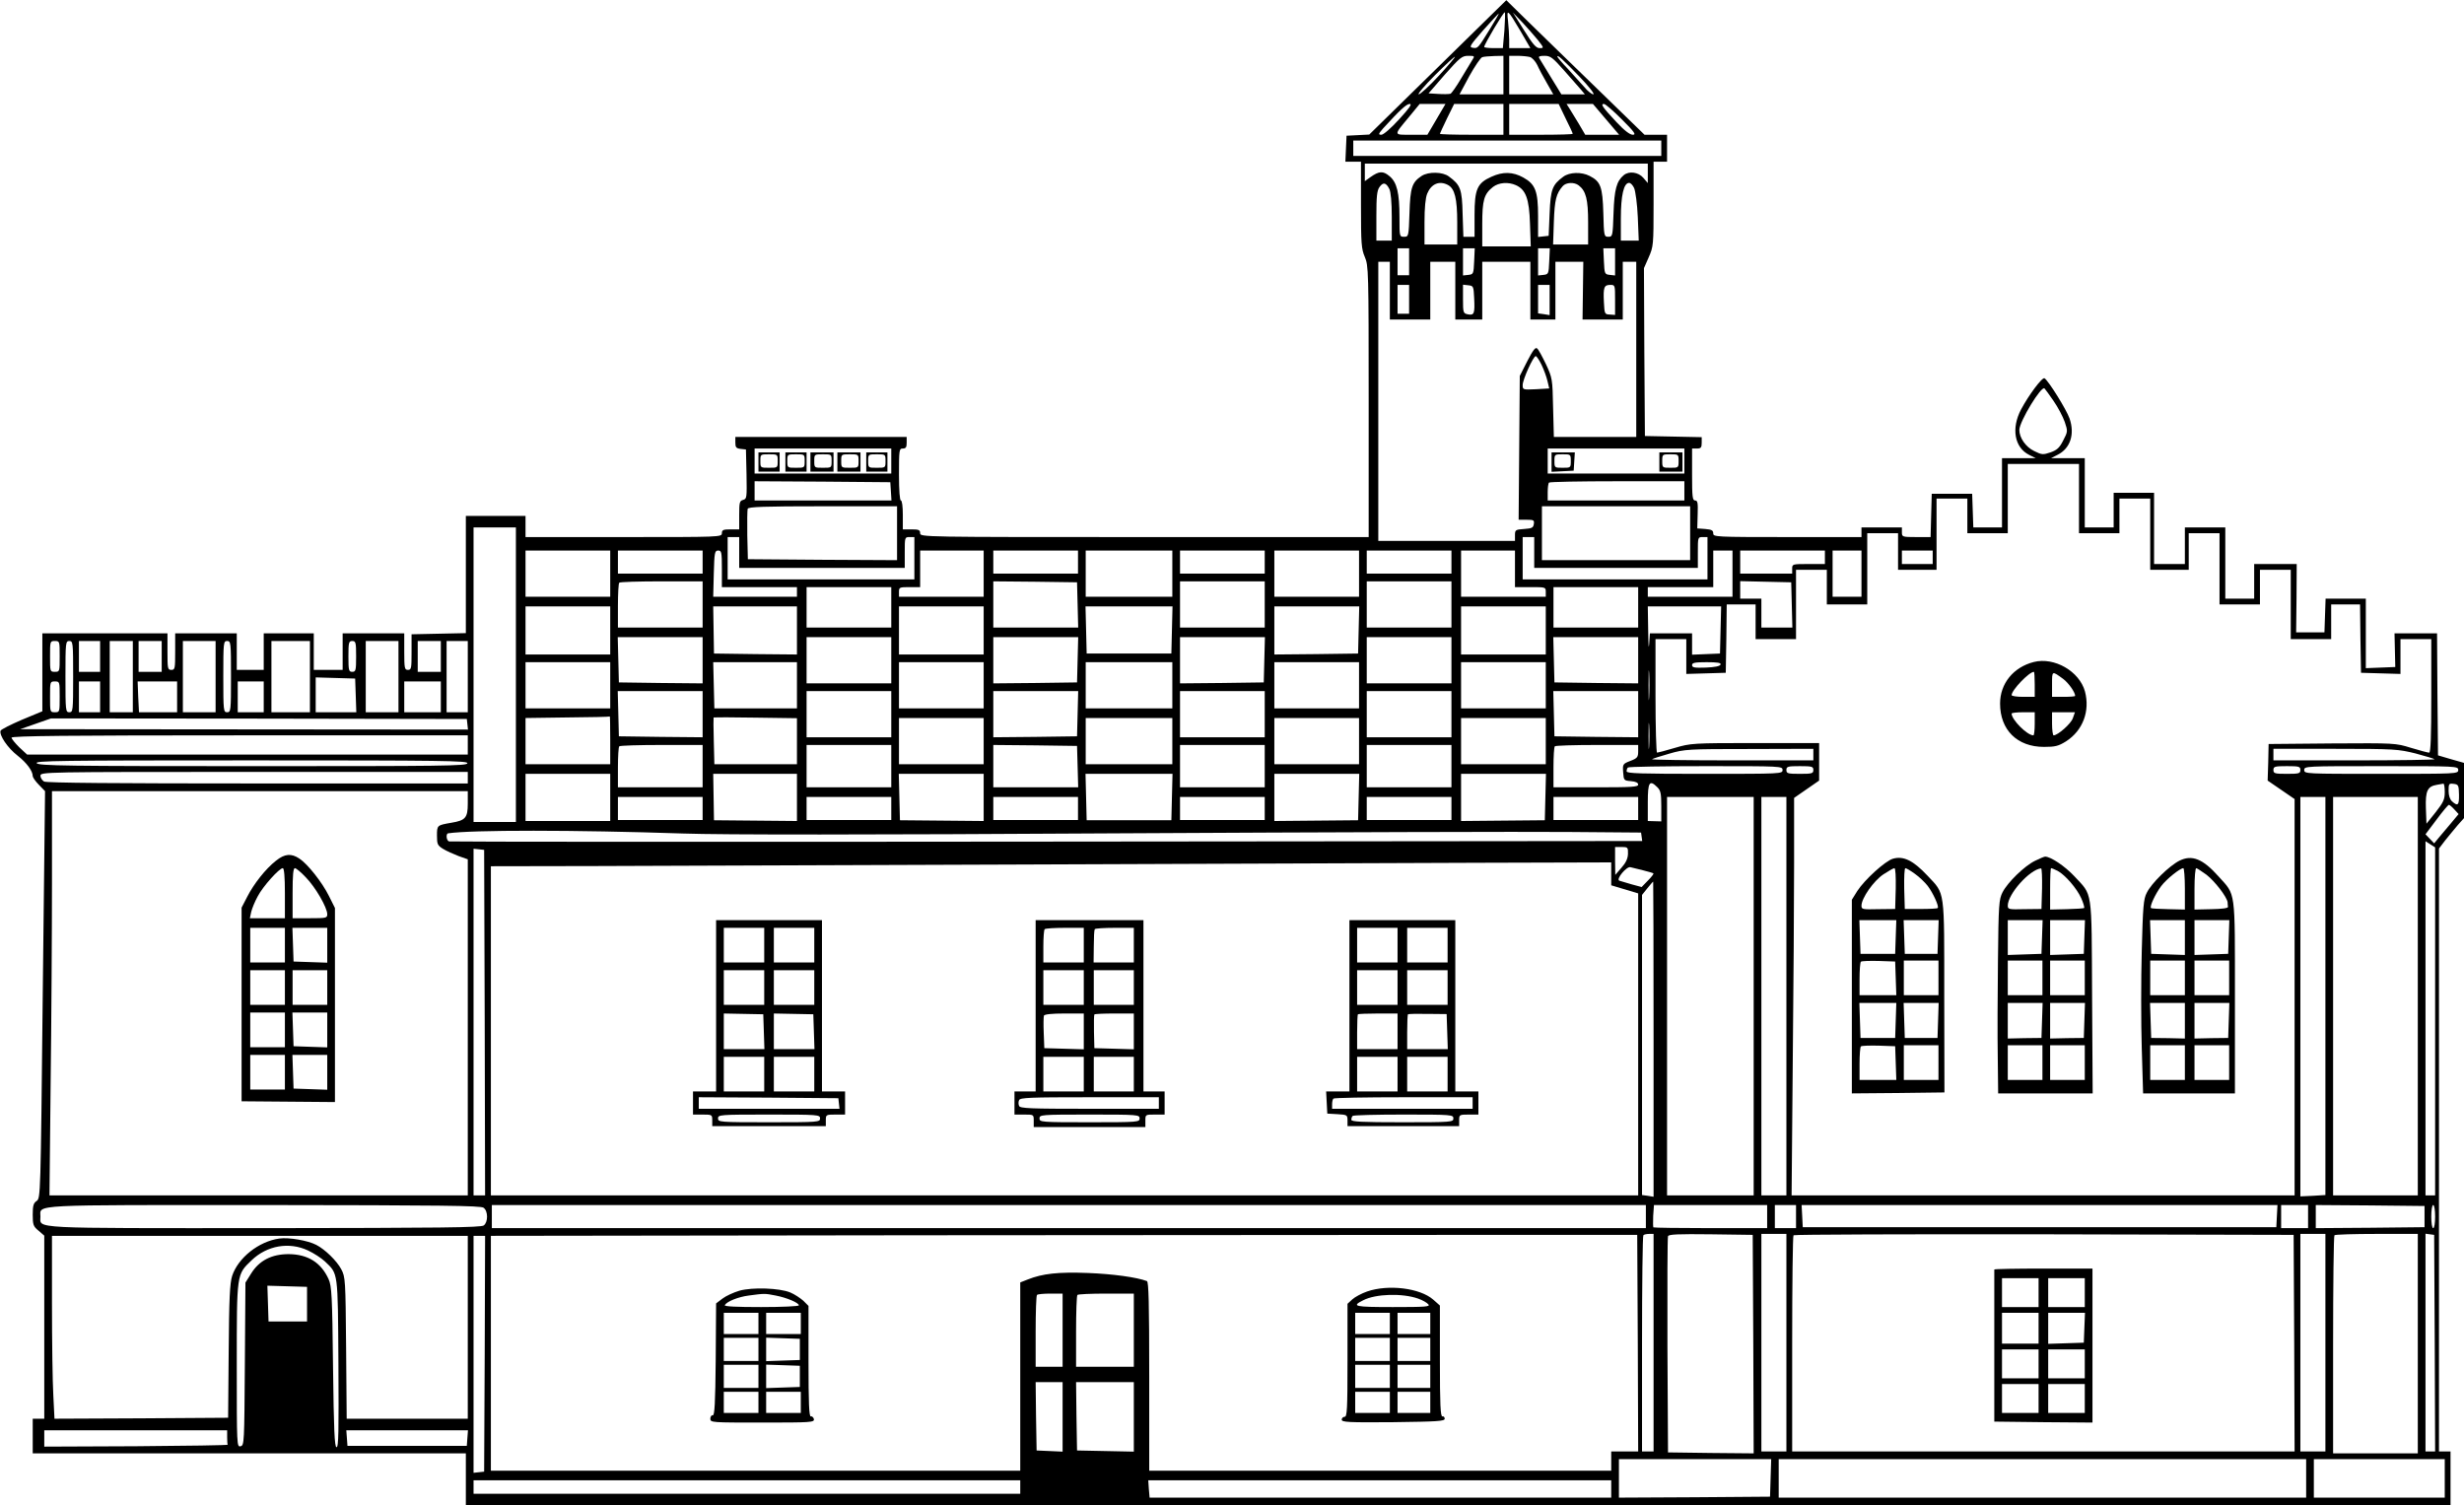  <svg version="1.0" xmlns="http://www.w3.org/2000/svg"
 width="1280pt" height="782pt" viewBox="0 0 1280 782"
 preserveAspectRatio="xMidYMid meet"><g transform="translate(0,782) scale(0.1,-0.1)"
fill="#000000" stroke="none">
<path d="M7469 7470 l-356 -349 -59 -3 -59 -3 -3 -67 -3 -68 41 0 40 0 0 -224
c0 -202 2 -229 20 -271 19 -45 20 -69 20 -751 l0 -704 -1165 0 c-1158 0 -1165
0 -1165 20 0 17 -7 20 -45 20 l-45 0 0 75 c0 43 -4 75 -10 75 -6 0 -10 52 -10
135 0 128 1 135 20 135 16 0 20 7 20 30 l0 30 -445 0 -445 0 0 -29 c0 -25 4
-30 28 -33 l27 -3 3 -128 c2 -122 2 -129 -18 -134 -18 -5 -20 -13 -20 -79 l0
-74 -45 0 c-38 0 -45 -3 -45 -20 0 -20 -7 -20 -510 -20 l-510 0 0 55 0 55
-155 0 -155 0 0 -305 0 -304 -141 -3 -141 -3 0 -92 c0 -85 -1 -93 -19 -93 -17
0 -19 8 -19 95 l0 95 -160 0 -160 0 0 -95 0 -95 -75 0 -75 0 0 95 0 95 -130 0
-130 0 0 -95 0 -95 -70 0 -70 0 0 95 0 95 -160 0 -160 0 0 -95 c0 -88 -1 -95
-20 -95 -19 0 -20 7 -20 95 l0 95 -325 0 -325 0 0 -202 0 -203 -106 -44 c-58
-25 -108 -50 -111 -57 -8 -23 37 -90 89 -130 47 -37 78 -79 78 -106 0 -6 14
-27 32 -45 l32 -33 -12 -1058 c-11 -1047 -11 -1057 -32 -1071 -16 -11 -20 -24
-20 -71 0 -52 3 -61 30 -83 l30 -26 0 -475 0 -476 -30 0 -30 0 0 -90 0 -90
1125 0 1125 0 0 -135 0 -135 5155 0 5155 0 0 140 0 140 -30 0 -30 0 0 1566 0
1566 32 42 c18 22 47 58 65 79 l33 37 0 144 0 143 -67 19 -68 20 -3 317 -2
317 -111 0 -110 0 2 -87 2 -88 -76 -3 -77 -3 0 181 0 180 -105 0 -104 0 -3
-87 -3 -88 -73 0 -74 0 2 178 1 177 -111 0 -110 0 0 -90 0 -90 -75 0 -75 0 0
185 0 185 -105 0 -105 0 0 -95 0 -95 -80 0 -80 0 0 185 0 185 -105 0 -105 0 0
-90 0 -90 -75 0 -75 0 0 180 0 180 -87 0 -88 0 33 17 c67 33 91 107 63 189
-17 48 -109 195 -130 209 -12 7 -82 -87 -122 -162 -52 -99 -34 -198 42 -236
l34 -17 -87 0 -88 0 0 -180 0 -180 -75 0 -74 0 -3 88 -3 87 -105 0 -105 0 -3
-112 -3 -113 -74 0 c-73 0 -75 1 -75 25 l0 25 -105 0 -105 0 0 -25 0 -25 -385
0 c-375 0 -385 1 -385 19 0 16 -8 20 -42 23 l-41 3 2 73 c2 60 0 72 -13 72
-14 0 -16 19 -16 135 l0 135 25 0 c21 0 25 5 25 30 l0 29 -147 3 -148 3 -3
436 -2 436 25 57 c24 55 25 63 25 276 l0 220 35 0 35 0 0 70 0 70 -58 0 -59 0
-249 242 c-137 132 -298 290 -359 349 l-110 108 -356 -349z m346 191 l-8 -91
-48 0 c-27 0 -49 3 -49 6 0 13 102 185 107 180 3 -2 1 -45 -2 -95z m84 -3 l51
-88 -55 0 -55 0 0 43 c0 23 -3 67 -6 97 -8 67 -3 63 65 -52z m-160 10 c-63
-102 -62 -100 -89 -96 -20 3 -13 13 55 91 43 48 79 87 81 87 2 0 -19 -37 -47
-82z m250 -56 c32 -41 32 -42 9 -42 -18 0 -35 19 -81 93 l-58 92 49 -51 c26
-28 63 -70 81 -92z m-515 -186 c-49 -53 -96 -96 -104 -96 -8 0 30 45 85 100
54 54 101 97 103 95 2 -2 -36 -47 -84 -99z m174 82 c-8 -13 -34 -56 -58 -96
-24 -41 -49 -76 -55 -79 -7 -2 -35 -3 -63 -1 l-51 3 85 98 c78 88 89 97 121
97 34 0 35 -1 21 -22z m162 -78 l0 -100 -114 0 -114 0 51 95 c29 52 59 96 67
98 8 3 36 5 63 6 l47 1 0 -100z m137 94 c12 -3 29 -22 39 -42 9 -21 32 -63 50
-94 l33 -58 -114 0 -115 0 0 100 0 100 43 0 c23 0 52 -3 64 -6z m179 -71 c38
-43 77 -88 88 -100 l19 -23 -61 0 -61 0 -54 88 c-29 48 -57 93 -61 100 -5 9 2
12 28 12 30 0 42 -9 102 -77z m78 -30 c50 -52 82 -93 73 -93 -8 0 -30 17 -47
38 -18 20 -57 63 -86 95 -30 31 -54 60 -54 63 0 12 30 -16 114 -103z m-936
-223 c-42 -46 -81 -80 -92 -80 -17 0 -16 4 9 33 85 93 121 127 138 127 14 0
-1 -21 -55 -80z m194 0 l-47 -80 -83 0 c-95 0 -94 -6 -12 93 l55 67 67 0 67 0
-47 -80z m348 0 l0 -80 -165 0 c-91 0 -165 2 -165 5 0 2 17 38 37 80 l37 75
128 0 128 0 0 -80z m323 5 c21 -41 37 -77 37 -80 0 -3 -74 -5 -165 -5 l-165 0
0 80 0 80 128 0 129 0 36 -75z m210 -5 l68 -80 -88 0 -88 0 -34 58 c-19 31
-41 67 -49 80 l-14 22 68 0 69 0 68 -80z m82 0 c66 -66 76 -80 57 -80 -15 0
-44 22 -85 66 -72 77 -84 94 -65 94 8 0 49 -36 93 -80z m205 -150 l0 -40 -800
0 -800 0 0 40 0 40 800 0 800 0 0 -40z m-70 -131 l0 -50 -23 27 c-26 30 -74
37 -102 14 -37 -31 -49 -73 -53 -197 -4 -120 -5 -123 -27 -123 -22 0 -23 3
-26 123 -4 137 -14 164 -71 193 -42 22 -105 20 -137 -4 -57 -42 -66 -65 -71
-190 l-5 -117 -27 -3 -28 -3 0 108 c0 130 -14 166 -77 201 -54 30 -106 31
-165 4 -74 -33 -88 -64 -88 -199 l0 -113 -29 0 -29 0 -4 119 c-3 129 -11 150
-71 194 -32 25 -107 26 -142 3 -50 -33 -59 -60 -63 -192 -4 -123 -5 -124 -28
-124 -24 0 -24 1 -24 101 0 127 -13 182 -52 214 -33 28 -54 27 -100 -6 l-28
-20 0 46 0 45 735 0 735 0 0 -51z m-1343 -80 c8 -15 13 -69 13 -146 l0 -123
-40 0 -40 0 0 128 c0 100 3 132 16 150 19 27 34 24 51 -9z m305 20 c35 -19 48
-70 48 -194 l0 -115 -85 0 -85 0 0 115 c0 77 5 127 14 149 21 51 63 69 108 45z
m353 -1 c51 -23 69 -70 73 -200 l4 -118 -126 0 -126 0 0 115 c0 126 9 157 56
194 30 23 79 27 119 9z m326 -1 c38 -29 49 -73 49 -192 l0 -115 -91 0 -91 0 4
118 c4 114 12 146 46 185 17 20 60 22 83 4z m288 -14 c7 -16 16 -83 19 -150
l5 -123 -47 0 -46 0 0 115 c0 120 15 185 43 185 8 0 19 -12 26 -27z m-1169
-383 l0 -70 -30 0 -30 0 0 70 0 70 30 0 30 0 0 -70z m338 3 c-3 -66 -4 -68
-30 -71 l-28 -3 0 70 0 71 30 0 31 0 -3 -67z m390 0 c-3 -66 -4 -68 -30 -71
l-28 -3 0 70 0 71 30 0 31 0 -3 -67z m342 -4 l0 -70 -27 3 c-27 3 -28 5 -31
71 l-3 67 31 0 30 0 0 -71z m-1170 -149 l0 -150 105 0 105 0 0 150 0 150 65 0
65 0 0 -150 0 -150 70 0 70 0 0 150 0 150 125 0 125 0 0 -150 0 -150 65 0 65
0 0 150 0 150 73 0 72 0 -2 -150 -2 -150 105 0 104 0 0 150 0 150 35 0 35 0 0
-455 0 -455 -214 0 -214 0 -4 153 c-3 148 -4 154 -37 225 -19 39 -39 77 -46
82 -9 8 -22 -10 -51 -66 l-39 -77 -3 -374 -3 -373 41 0 c37 0 41 -2 38 -22 -3
-20 -10 -23 -50 -26 -46 -3 -48 -5 -48 -33 l0 -29 -355 0 -355 0 0 725 0 725
30 0 30 0 0 -150z m100 -45 l0 -75 -30 0 -30 0 0 75 0 75 30 0 30 0 0 -75z
m338 6 c4 -80 0 -90 -32 -84 -25 5 -26 8 -26 80 l0 74 28 -3 c26 -3 27 -5 30
-67z m392 -9 l0 -79 -30 5 -30 4 0 74 0 74 30 0 30 0 0 -78z m340 0 l0 -78
-27 2 c-27 1 -28 3 -31 64 -4 78 1 90 33 90 25 0 25 -1 25 -78z m-382 -337
c12 -25 26 -63 31 -85 l9 -38 -69 -4 c-68 -3 -69 -3 -69 22 0 28 55 150 68
150 4 0 18 -20 30 -45z m2660 -188 c23 -33 48 -81 58 -109 16 -48 16 -50 -8
-96 -19 -38 -32 -50 -66 -62 -39 -13 -45 -13 -85 7 -44 21 -77 69 -77 110 1
44 115 232 131 215 4 -4 25 -33 47 -65z m-6038 -312 l0 -65 -355 0 -355 0 0
65 0 65 355 0 355 0 0 -65z m4120 0 l0 -65 -355 0 -355 0 0 65 0 65 355 0 355
0 0 -65z m2050 -195 l0 -180 105 0 105 0 0 90 0 90 80 0 80 0 0 -185 0 -185
100 0 100 0 0 95 0 95 80 0 80 0 0 -185 0 -185 105 0 105 0 0 90 0 90 80 0 80
0 0 -180 0 -180 105 0 105 0 0 90 0 90 75 0 75 0 2 -177 3 -178 103 -3 102 -3
0 91 0 90 80 0 80 0 0 -295 c0 -209 -3 -295 -11 -295 -6 0 -48 11 -94 25 -81
25 -84 25 -411 23 l-329 -3 -2 -95 -3 -95 70 -48 70 -48 0 -1030 0 -1029
-1307 0 -1306 0 6 692 c4 380 7 845 7 1032 l0 341 65 45 65 45 0 98 0 97 -332
0 c-325 0 -335 -1 -417 -25 -47 -14 -89 -25 -93 -25 -4 0 -8 133 -8 295 l0
295 80 0 80 0 0 -90 0 -91 103 3 102 3 3 178 2 177 75 0 75 0 0 -90 0 -90 105
0 105 0 0 180 0 180 80 0 80 0 0 -90 0 -90 105 0 105 0 0 185 0 185 80 0 80 0
0 -95 0 -95 100 0 100 0 0 185 0 185 80 0 80 0 0 -90 0 -90 105 0 105 0 0 180
0 180 185 0 185 0 0 -180z m-6172 38 l3 -48 -355 0 -356 0 0 50 0 50 353 -2
352 -3 3 -47z m4122 2 l0 -50 -355 0 -355 0 0 43 c0 24 3 47 7 50 3 4 163 7
355 7 l348 0 0 -50z m-4090 -220 l0 -140 -387 2 -388 3 -3 124 c-1 69 0 131 2
138 4 10 83 13 391 13 l385 0 0 -140z m4120 0 l0 -140 -385 0 -385 0 0 140 0
140 385 0 385 0 0 -140z m-6100 -735 l0 -765 -110 0 -110 0 0 765 0 765 110 0
110 0 0 -765z m1160 635 l0 -80 430 0 430 0 0 80 c0 79 0 80 25 80 l25 0 0
-110 0 -110 -485 0 -485 0 0 110 0 110 30 0 30 0 0 -80z m4130 0 l0 -80 425 0
425 0 0 80 c0 79 0 80 25 80 l25 0 0 -110 0 -110 -480 0 -480 0 0 110 0 110
30 0 30 0 0 -80z m-4800 -110 l0 -120 -220 0 -220 0 0 120 0 120 220 0 220 0
0 -120z m480 60 l0 -60 -220 0 -220 0 0 60 0 60 220 0 220 0 0 -60z m100 -35
l0 -95 195 0 195 0 0 -25 0 -25 -217 0 -218 0 3 120 c3 111 5 120 23 120 17 0
19 -8 19 -95z m1360 -25 l0 -120 -220 0 -220 0 0 25 c0 24 3 25 55 25 l55 0 0
95 0 95 165 0 165 0 0 -120z m490 60 l0 -60 -220 0 -220 0 0 60 0 60 220 0
220 0 0 -60z m490 -60 l0 -120 -225 0 -225 0 0 120 0 120 225 0 225 0 0 -120z
m480 60 l0 -60 -220 0 -220 0 0 60 0 60 220 0 220 0 0 -60z m490 -60 l0 -120
-220 0 -220 0 0 120 0 120 220 0 220 0 0 -120z m480 60 l0 -60 -220 0 -220 0
0 60 0 60 220 0 220 0 0 -60z m330 -35 l0 -95 80 0 c79 0 80 0 80 -25 l0 -25
-220 0 -220 0 0 120 0 120 140 0 140 0 0 -95z m1130 -25 l0 -120 -220 0 -220
0 0 25 0 25 170 0 170 0 0 95 0 95 50 0 50 0 0 -120z m480 85 l0 -35 -85 0
c-84 0 -85 0 -85 -25 l0 -25 -135 0 -135 0 0 60 0 60 220 0 220 0 0 -35z m190
-85 l0 -120 -75 0 -75 0 0 120 0 120 75 0 75 0 0 -120z m370 85 l0 -35 -80 0
-80 0 0 35 0 35 80 0 80 0 0 -35z m-6390 -245 l0 -120 -220 0 -220 0 0 113 c0
63 3 117 7 120 3 4 102 7 220 7 l213 0 0 -120z m1948 -2 l3 -118 -221 0 -220
0 0 120 0 120 218 -2 217 -3 3 -117z m972 2 l0 -120 -220 0 -220 0 0 120 0
120 220 0 220 0 0 -120z m970 0 l0 -120 -220 0 -220 0 0 120 0 120 220 0 220
0 0 -120z m1768 -2 l3 -118 -81 0 -80 0 0 75 0 75 -55 0 -55 0 0 45 0 46 133
-3 132 -3 3 -117z m-4678 -13 l0 -105 -220 0 -220 0 0 105 0 105 220 0 220 0
0 -105z m3880 0 l0 -105 -220 0 -220 0 0 105 0 105 220 0 220 0 0 -105z
m-5340 -120 l0 -125 -220 0 -220 0 0 125 0 125 220 0 220 0 0 -125z m970 0 l0
-125 -216 2 -215 3 -2 123 -2 122 218 0 217 0 0 -125z m970 0 l0 -125 -220 0
-220 0 0 125 0 125 220 0 220 0 0 -125z m978 3 l-3 -123 -220 0 -220 0 -3 123
-3 122 226 0 226 0 -3 -122z m970 0 l-3 -123 -217 -3 -218 -2 0 125 0 125 220
0 221 0 -3 -122z m972 -3 l0 -125 -220 0 -220 0 0 125 0 125 220 0 220 0 0
-125z m908 3 l-3 -123 -72 -3 -73 -3 0 56 0 55 -110 0 -109 0 -4 -57 c-2 -32
-4 -1 -5 70 l-2 127 190 0 191 0 -3 -122z m-5288 -158 l0 -120 -217 2 -218 3
-3 118 -3 117 221 0 220 0 0 -120z m980 0 l0 -120 -220 0 -220 0 0 120 0 120
220 0 220 0 0 -120z m968 3 l-3 -118 -217 -3 -218 -2 0 120 0 120 220 0 221 0
-3 -117z m970 0 l-3 -118 -217 -3 -218 -2 0 120 0 120 220 0 221 0 -3 -117z
m972 -3 l0 -120 -220 0 -220 0 0 120 0 120 220 0 220 0 0 -120z m970 0 l0
-120 -217 2 -218 3 -3 118 -3 117 221 0 220 0 0 -120z m-8200 20 c0 -79 0 -80
-25 -80 -25 0 -25 1 -25 80 0 79 0 80 25 80 25 0 25 -1 25 -80z m70 -105 c0
-178 -1 -185 -20 -185 -19 0 -20 7 -20 185 0 178 1 185 20 185 19 0 20 -7 20
-185z m140 105 l0 -80 -55 0 -55 0 0 80 0 80 55 0 55 0 0 -80z m170 -105 l0
-185 -60 0 -60 0 0 185 0 185 60 0 60 0 0 -185z m150 105 l0 -80 -60 0 -60 0
0 80 0 80 60 0 60 0 0 -80z m280 -105 l0 -185 -85 0 -85 0 0 185 0 185 85 0
85 0 0 -185z m80 0 c0 -178 -1 -185 -20 -185 -19 0 -20 7 -20 185 0 178 1 185
20 185 19 0 20 -7 20 -185z m410 0 l0 -185 -100 0 -100 0 0 185 0 185 100 0
100 0 0 -185z m240 105 c0 -73 -2 -80 -20 -80 -18 0 -20 7 -20 80 0 73 2 80
20 80 18 0 20 -7 20 -80z m220 -105 l0 -185 -85 0 -85 0 0 185 0 185 85 0 85
0 0 -185z m220 105 l0 -80 -60 0 -60 0 0 80 0 80 60 0 60 0 0 -80z m140 -105
l0 -185 -55 0 -55 0 0 185 0 185 55 0 55 0 0 -185z m740 -45 l0 -120 -220 0
-220 0 0 120 0 120 220 0 220 0 0 -120z m970 0 l0 -120 -214 0 -215 0 -3 120
-3 120 218 0 217 0 0 -120z m970 0 l0 -120 -220 0 -220 0 0 120 0 120 220 0
220 0 0 -120z m980 0 l0 -120 -225 0 -225 0 0 120 0 120 225 0 225 0 0 -120z
m970 0 l0 -120 -220 0 -220 0 0 120 0 120 220 0 220 0 0 -120z m970 0 l0 -120
-220 0 -220 0 0 120 0 120 220 0 220 0 0 -120z m537 -62 c-2 -35 -3 -7 -3 62
0 69 1 97 3 63 2 -35 2 -91 0 -125z m371 170 c-3 -9 -30 -14 -76 -16 -60 -2
-72 0 -72 13 0 12 14 15 76 15 56 0 75 -3 72 -12z m-7090 -160 l3 -88 -106 0
-105 0 0 90 0 91 103 -3 102 -3 3 -87z m-1538 -8 c0 -79 0 -80 -25 -80 -25 0
-25 1 -25 80 0 79 0 80 25 80 25 0 25 -1 25 -80z m210 0 l0 -80 -55 0 -55 0 0
80 0 80 55 0 55 0 0 -80z m400 0 l0 -80 -99 0 -99 0 -4 80 -3 80 103 0 102 0
0 -80z m450 0 l0 -80 -67 0 -68 0 0 80 0 80 68 0 67 0 0 -80z m920 0 l0 -80
-95 0 -95 0 0 80 0 80 95 0 95 0 0 -80z m1360 -90 l0 -120 -217 2 -218 3 -3
118 -3 117 221 0 220 0 0 -120z m980 0 l0 -120 -220 0 -220 0 0 120 0 120 220
0 220 0 0 -120z m968 3 l-3 -118 -217 -3 -218 -2 0 120 0 120 220 0 221 0 -3
-117z m972 -3 l0 -120 -220 0 -220 0 0 120 0 120 220 0 220 0 0 -120z m970 0
l0 -120 -220 0 -220 0 0 120 0 120 220 0 220 0 0 -120z m970 0 l0 -120 -217 2
-218 3 -3 118 -3 117 221 0 220 0 0 -120z m-5340 -135 l0 -125 -220 0 -220 0
0 120 0 120 218 3 c119 1 218 3 220 5 1 1 2 -54 2 -123z m970 -5 l0 -120 -214
0 -215 0 -3 121 c-2 66 -2 121 -1 122 1 1 98 1 217 -1 l216 -3 0 -119z m4427
-27 c-2 -32 -3 -8 -3 52 0 61 1 87 3 58 2 -29 2 -78 0 -110z m-6139 115 l3
-28 -1163 1 -1163 1 80 28 80 28 1080 -1 1080 -2 3 -27z m2682 -88 l0 -120
-220 0 -220 0 0 120 0 120 220 0 220 0 0 -120z m980 0 l0 -120 -225 0 -225 0
0 120 0 120 225 0 225 0 0 -120z m970 0 l0 -120 -220 0 -220 0 0 120 0 120
220 0 220 0 0 -120z m970 0 l0 -120 -220 0 -220 0 0 120 0 120 220 0 220 0 0
-120z m-5600 -20 l0 -50 -1145 0 -1144 0 -41 38 c-22 22 -40 44 -40 50 0 9
296 12 1185 12 l1185 0 0 -50z m1220 -110 l0 -110 -220 0 -220 0 0 103 c0 57
3 107 7 110 3 4 102 7 220 7 l213 0 0 -110z m980 0 l0 -110 -220 0 -220 0 0
110 0 110 220 0 220 0 0 -110z m968 -2 l3 -108 -221 0 -220 0 0 110 0 110 218
-2 217 -3 3 -107z m972 2 l0 -110 -220 0 -220 0 0 110 0 110 220 0 220 0 0
-110z m970 0 l0 -110 -220 0 -220 0 0 110 0 110 220 0 220 0 0 -110z m970 77
c0 -30 -4 -36 -41 -50 -39 -15 -40 -17 -37 -59 3 -42 4 -43 41 -46 24 -2 37
-8 37 -18 0 -12 -35 -14 -220 -14 l-220 0 0 103 c0 57 3 107 7 110 3 4 102 7
220 7 l213 0 0 -33z m910 -17 l0 -30 -422 0 c-232 0 -419 3 -416 6 4 3 44 16
90 29 79 23 98 24 416 24 l332 1 0 -30z m3128 6 c52 -14 96 -27 99 -30 4 -3
-183 -6 -415 -6 l-422 0 0 30 0 30 323 0 c307 0 326 -2 415 -24z m-10120 -51
c-3 -14 -127 -15 -1113 -15 -970 0 -1111 2 -1124 15 -14 13 113 15 1113 15
1004 0 1127 -2 1124 -15z m6832 -35 c0 -20 -7 -20 -405 -20 -331 0 -405 2
-405 13 0 8 3 17 7 20 3 4 186 7 405 7 391 0 398 0 398 -20z m160 0 c0 -18 -7
-20 -70 -20 -63 0 -70 2 -70 20 0 18 7 20 70 20 63 0 70 -2 70 -20z m2530 0
c0 -18 -7 -20 -70 -20 -63 0 -70 2 -70 20 0 18 7 20 70 20 63 0 70 -2 70 -20z
m820 0 c0 -20 -7 -20 -400 -20 -393 0 -400 0 -400 20 0 20 7 20 400 20 393 0
400 0 400 -20z m-10340 -40 l0 -30 -1091 0 c-732 0 -1097 3 -1110 10 -10 6
-19 20 -19 30 0 20 13 20 1110 20 l1110 0 0 -30z m740 -102 l0 -123 -220 0
-220 0 0 123 0 122 220 0 220 0 0 -122z m970 0 l0 -123 -216 2 -215 2 -2 121
-2 120 218 0 217 0 0 -122z m970 0 l0 -123 -217 2 -218 2 -3 121 -3 120 221 0
220 0 0 -122z m978 2 l-3 -121 -220 0 -220 0 -3 121 -3 120 226 0 226 0 -3
-120z m970 0 l-3 -121 -218 -2 -217 -2 0 123 0 122 220 0 221 0 -3 -120z m970
0 l-3 -121 -218 -2 -217 -2 0 123 0 122 220 0 221 0 -3 -120z m582 50 c17 -17
20 -33 20 -98 l0 -79 -35 1 -35 1 0 98 c0 105 9 118 50 77z m4090 -25 c0 -38
-7 -53 -47 -104 l-48 -60 -3 81 c-3 89 8 113 57 121 14 2 29 5 34 6 4 0 7 -19
7 -44z m74 -13 c1 -55 -6 -62 -36 -35 -11 10 -18 30 -18 55 0 37 2 39 26 36
25 -3 27 -7 28 -56z m-10344 -47 c0 -73 -12 -87 -85 -99 -75 -13 -75 -13 -75
-67 0 -45 3 -51 32 -69 18 -11 54 -27 80 -37 l48 -17 0 -873 0 -873 -1087 0
-1086 0 6 578 c4 317 7 790 7 1050 l0 472 1080 0 1080 0 0 -65z m1220 -25 l0
-60 -220 0 -220 0 0 60 0 60 220 0 220 0 0 -60z m980 0 l0 -60 -220 0 -220 0
0 60 0 60 220 0 220 0 0 -60z m970 0 l0 -60 -220 0 -220 0 0 60 0 60 220 0
220 0 0 -60z m970 0 l0 -60 -220 0 -220 0 0 60 0 60 220 0 220 0 0 -60z m970
0 l0 -60 -220 0 -220 0 0 60 0 60 220 0 220 0 0 -60z m970 0 l0 -60 -220 0
-220 0 0 60 0 60 220 0 220 0 0 -60z m600 -975 l0 -1035 -225 0 -225 0 0 1035
0 1035 225 0 225 0 0 -1035z m170 0 l0 -1035 -65 0 -65 0 0 1035 0 1035 65 0
65 0 0 -1035z m2800 1 l0 -1034 -65 -4 -65 -3 0 1038 0 1037 65 0 65 0 0
-1034z m480 -1 l0 -1035 -220 0 -220 0 0 1035 0 1035 220 0 220 0 0 -1035z
m189 971 l23 -25 -40 -48 c-22 -26 -51 -61 -64 -76 l-23 -28 -22 23 -23 24 58
77 c31 42 60 76 63 76 3 1 16 -10 28 -23z m-9199 -126 c198 -7 944 -7 2260 1
1081 6 2134 9 2340 7 l375 -3 3 -22 3 -22 -3093 -3 c-1701 -2 -3099 -1 -3105
1 -14 3 -18 40 -5 42 119 18 659 18 1222 -1z m9100 -976 l0 -904 -25 0 -25 0
0 920 0 920 25 -16 25 -16 0 -904z m-4193 870 c-1 -25 -11 -46 -34 -72 l-32
-37 -1 73 0 72 34 0 c32 0 34 -2 33 -36z m-5939 -876 l2 -898 -30 0 -30 0 0
901 0 900 28 -3 27 -3 3 -897z m5852 772 l0 -59 70 -21 70 -21 0 -784 0 -785
-2980 0 -2980 0 0 855 0 855 543 1 c298 1 1294 5 2212 8 919 4 1984 8 2368 9
l697 2 0 -60z m165 19 c28 -7 52 -14 54 -16 3 -2 -10 -19 -28 -37 l-33 -34
-52 14 c-28 8 -57 17 -64 19 -19 7 38 76 58 70 8 -2 38 -9 65 -16z m55 -877
l0 -819 -30 5 -30 4 0 780 0 779 28 35 c15 18 28 34 30 34 1 0 2 -368 2 -818z
m-6078 -876 c24 -17 24 -75 1 -92 -15 -11 -223 -13 -1138 -14 -1235 0 -1165
-4 -1165 60 0 64 -70 60 1165 60 915 -1 1123 -3 1137 -14z m6038 -46 l0 -60
-2997 0 -2998 0 0 60 0 60 2998 0 2997 0 0 -60z m630 0 l0 -60 -293 0 c-162 0
-296 2 -298 4 -2 2 -2 29 -1 60 l4 56 294 0 294 0 0 -60z m150 0 l0 -60 -55 0
-55 0 0 60 0 60 55 0 55 0 0 -60z m2498 3 l-3 -58 -1230 0 -1230 0 -3 58 -3
57 1236 0 1236 0 -3 -57z m162 -3 l0 -60 -70 0 -70 0 0 60 0 60 70 0 70 0 0
-60z m605 0 l0 -55 -282 -3 -283 -2 0 60 0 60 283 -2 282 -3 0 -55z m55 0 c0
-33 -4 -60 -10 -60 -6 0 -10 27 -10 60 0 33 4 60 10 60 6 0 10 -27 10 -60z
m-4142 -657 l2 -563 -70 0 -70 0 0 -50 0 -50 -1200 0 -1200 0 0 490 c0 383 -3
492 -12 495 -53 20 -177 37 -305 42 -157 6 -237 -3 -315 -34 l-38 -15 0 -489
0 -489 -1375 0 -1375 0 0 610 0 610 2218 3 c1219 1 2559 2 2977 2 l760 0 3
-562z m82 2 l0 -565 -30 0 -30 0 0 558 c0 307 3 562 7 565 3 4 17 7 30 7 l23
0 0 -565z m518 -8 l2 -567 -222 2 -223 3 -3 555 c-1 305 0 561 3 568 3 10 54
12 222 10 l218 -3 3 -568z m172 8 l0 -565 -65 0 -65 0 0 565 0 565 65 0 65 0
0 -565z m2638 -2 l2 -563 -1305 0 -1305 0 0 558 c0 307 3 562 7 565 3 4 590 6
1302 5 l1296 -3 3 -562z m162 2 l0 -565 -65 0 -65 0 0 565 0 565 65 0 65 0 0
-565z m480 -5 l0 -570 -220 0 -220 0 0 563 c0 310 3 567 7 570 3 4 102 7 220
7 l213 0 0 -570z m88 3 l2 -563 -25 0 -25 0 0 566 0 565 23 -3 22 -3 3 -562z
m-10218 82 l0 -475 -315 0 -314 0 -3 368 c-3 355 -4 368 -25 408 -23 44 -85
104 -130 127 -44 23 -143 40 -192 33 -107 -15 -214 -100 -245 -194 -12 -38
-16 -117 -18 -392 l-3 -345 -451 -3 -451 -2 -6 121 c-4 67 -7 281 -7 476 l0
353 1080 0 1080 0 0 -475z m88 -137 l-3 -613 -27 -3 -28 -3 0 615 0 616 30 0
30 0 -2 -612z m-918 536 c30 -14 70 -40 88 -57 69 -66 67 -46 70 -530 2 -354
1 -437 -10 -435 -10 2 -14 89 -18 418 -4 371 -7 419 -23 455 -39 86 -107 129
-207 130 -89 0 -153 -33 -195 -100 l-30 -48 -3 -423 c-3 -410 -3 -422 -22
-427 -20 -5 -20 2 -20 421 0 481 -1 470 77 545 80 77 195 97 293 51z m-5 -279
l0 -90 -100 0 -100 0 -3 93 -3 93 103 -3 103 -3 0 -90z m3925 -135 l0 -190
-70 0 -70 0 0 183 c0 101 3 187 7 190 3 4 35 7 70 7 l63 0 0 -190z m370 0 l0
-190 -150 0 -150 0 0 183 c0 101 3 187 7 190 3 4 71 7 150 7 l143 0 0 -190z
m-370 -450 l0 -181 -67 3 -68 3 -3 178 -2 177 70 0 70 0 0 -180z m370 0 l0
-181 -147 3 -148 3 -3 178 -2 177 150 0 150 0 0 -180z m-4710 -105 c0 -19 1
-37 3 -40 1 -3 -213 -6 -476 -8 l-477 -2 0 43 0 42 475 0 475 0 0 -35z m1248
-5 l-3 -41 -310 0 -310 0 -3 41 -3 40 316 0 316 0 -3 -40z m6770 -207 l-3 -98
-392 -3 -393 -2 0 100 0 100 395 0 396 0 -3 -97z m2782 -3 l0 -100 -1370 0
-1370 0 0 100 0 100 1370 0 1370 0 0 -100z m720 0 l0 -100 -340 0 -340 0 0
100 0 100 340 0 340 0 0 -100z m-7400 -45 l0 -35 -1420 0 -1420 0 0 35 0 35
1420 0 1420 0 0 -35z m3070 -10 l0 -45 -1199 0 -1199 0 -4 45 -3 45 1202 0
1203 0 0 -45z"/>
<path d="M3940 5420 l0 -50 55 0 55 0 0 50 0 50 -55 0 -55 0 0 -50z m100 5 c0
-35 0 -35 -45 -35 -45 0 -45 0 -45 35 0 35 0 35 45 35 45 0 45 0 45 -35z"/>
<path d="M4080 5420 l0 -50 55 0 55 0 0 50 0 50 -55 0 -55 0 0 -50z m100 5 c0
-35 0 -35 -45 -35 -45 0 -45 0 -45 35 0 35 0 35 45 35 45 0 45 0 45 -35z"/>
<path d="M4210 5420 l0 -50 60 0 60 0 0 50 0 50 -60 0 -60 0 0 -50z m110 5 c0
-35 0 -35 -45 -35 -45 0 -45 0 -45 35 0 35 0 35 45 35 45 0 45 0 45 -35z"/>
<path d="M4350 5420 l0 -50 60 0 60 0 0 50 0 50 -60 0 -60 0 0 -50z m110 5 c0
-35 0 -35 -45 -35 -45 0 -45 0 -45 35 0 35 0 35 45 35 45 0 45 0 45 -35z"/>
<path d="M4500 5420 l0 -50 55 0 55 0 0 50 0 50 -55 0 -55 0 0 -50z m100 5 c0
-35 0 -35 -45 -35 -45 0 -45 0 -45 35 0 35 0 35 45 35 45 0 45 0 45 -35z"/>
<path d="M8060 5420 l0 -51 58 3 57 3 3 48 3 47 -60 0 -61 0 0 -50z m100 5 c0
-35 -1 -35 -42 -35 -42 0 -43 0 -43 35 0 35 1 35 43 35 41 0 42 0 42 -35z"/>
<path d="M8620 5420 l0 -50 60 0 60 0 0 50 0 50 -60 0 -60 0 0 -50z m100 5 c0
-35 -1 -35 -42 -35 -42 0 -43 0 -43 35 0 35 1 35 43 35 41 0 42 0 42 -35z"/>
<path d="M10565 4381 c-106 -27 -175 -112 -175 -216 0 -137 89 -225 228 -225
58 0 75 4 115 29 87 56 125 157 98 259 -29 105 -159 180 -266 153z m5 -116 l0
-65 -60 0 c-33 0 -60 4 -60 9 0 26 91 121 116 121 2 0 4 -29 4 -65z m148 28
c27 -20 62 -69 62 -88 0 -3 -27 -5 -60 -5 l-60 0 0 66 c0 71 -1 70 58 27z
m-148 -233 c0 -33 -3 -60 -7 -60 -32 0 -113 81 -113 113 0 4 27 7 60 7 l60 0
0 -60z m198 29 c-9 -28 -78 -89 -100 -89 -4 0 -8 27 -8 60 l0 60 59 0 60 0
-11 -31z"/>
<path d="M9833 3359 c-40 -12 -147 -109 -185 -168 l-28 -45 0 -503 0 -503 240
2 241 3 -1 498 c0 566 5 530 -87 628 -74 79 -125 104 -180 88z m15 -155 l-3
-106 -88 -1 c-82 -2 -87 -1 -87 18 0 39 63 129 114 163 26 17 52 32 57 32 6 0
8 -46 7 -106z m99 77 c23 -16 53 -45 67 -63 28 -37 60 -107 52 -115 -2 -3 -42
-5 -88 -5 l-83 0 -3 106 c-1 58 1 106 6 106 5 0 27 -13 49 -29z m-99 -328 l-3
-88 -90 0 -90 0 -3 88 -3 87 96 0 96 0 -3 -87z m220 0 l-3 -88 -85 0 -85 0 -3
88 -3 87 91 0 91 0 -3 -87z m-220 -215 l3 -88 -96 0 -95 0 0 83 c0 46 3 87 7
91 4 4 46 5 93 4 l85 -3 3 -87z m222 2 l0 -90 -90 0 -90 0 0 90 0 90 90 0 90
0 0 -90z m-222 -221 l-3 -91 -90 0 -90 0 -3 91 -3 91 96 0 96 0 -3 -91z m220
0 l-3 -91 -85 0 -85 0 -3 91 -3 91 91 0 91 0 -3 -91z m-220 -221 l3 -88 -96 0
-95 0 0 83 c0 46 3 87 7 91 4 4 46 5 93 4 l85 -3 3 -87z m222 2 l0 -90 -90 0
-90 0 0 90 0 90 90 0 90 0 0 -90z"/>
<path d="M10571 3348 c-55 -27 -142 -112 -168 -163 -19 -37 -21 -64 -24 -355
-2 -173 -3 -399 -1 -502 l2 -188 245 0 246 0 -3 503 c-3 570 4 521 -93 626
-49 52 -122 101 -151 101 -5 0 -29 -10 -53 -22z m37 -144 l-3 -106 -88 -1
c-81 -2 -87 -1 -87 18 0 61 114 188 173 194 4 1 6 -47 5 -105z m81 92 c39 -21
100 -91 123 -143 11 -25 17 -47 15 -50 -3 -2 -44 -5 -91 -6 l-86 -2 0 108 c0
59 2 107 5 107 4 0 18 -6 34 -14z m-81 -343 l-3 -88 -87 -3 -88 -3 0 91 0 90
90 0 91 0 -3 -87z m220 0 l-3 -88 -87 -3 -88 -3 0 91 0 90 90 0 91 0 -3 -87z
m-218 -213 l0 -90 -90 0 -90 0 0 90 0 90 90 0 90 0 0 -90z m220 0 l0 -90 -90
0 -90 0 0 90 0 90 90 0 90 0 0 -90z m-222 -221 l-3 -91 -88 -1 -87 -2 0 93 0
92 90 0 91 0 -3 -91z m220 0 l-3 -91 -88 -1 -87 -2 0 93 0 92 90 0 91 0 -3
-91z m-218 -219 l0 -90 -90 0 -90 0 0 90 0 90 90 0 90 0 0 -90z m220 0 l0 -90
-90 0 -90 0 0 90 0 90 90 0 90 0 0 -90z"/>
<path d="M11322 3349 c-52 -26 -146 -117 -170 -167 -17 -32 -20 -71 -26 -303
-4 -147 -4 -373 0 -503 l7 -236 238 0 239 0 0 500 c0 567 5 527 -85 627 -82
92 -138 114 -203 82z m28 -146 l0 -108 -86 2 c-47 1 -88 3 -90 6 -8 8 23 74
53 114 27 36 98 93 115 93 4 0 8 -48 8 -107z m112 73 c44 -34 106 -115 110
-143 0 -7 1 -18 2 -24 1 -7 -31 -11 -87 -12 l-87 -2 0 108 c0 59 4 107 9 107
4 0 28 -16 53 -34z m-112 -326 l0 -91 -87 3 -88 3 -3 88 -3 87 91 0 90 0 0
-90z m228 3 l-3 -88 -87 -3 -88 -3 0 91 0 90 90 0 91 0 -3 -87z m-228 -213 l0
-90 -90 0 -90 0 0 90 0 90 90 0 90 0 0 -90z m230 0 l0 -90 -90 0 -90 0 0 90 0
90 90 0 90 0 0 -90z m-230 -222 l0 -93 -87 2 -88 1 -3 91 -3 91 91 0 90 0 0
-92z m228 1 l-3 -91 -88 -1 -87 -2 0 93 0 92 90 0 91 0 -3 -91z m-228 -219 l0
-90 -90 0 -90 0 0 90 0 90 90 0 90 0 0 -90z m230 0 l0 -90 -90 0 -90 0 0 90 0
90 90 0 90 0 0 -90z"/>
<path d="M1434 3349 c-54 -42 -116 -121 -150 -188 l-29 -56 0 -503 0 -503 243
-2 242 -2 0 504 0 504 -31 62 c-35 71 -110 166 -154 195 -42 28 -76 25 -121
-11z m46 -169 l0 -130 -91 0 -91 0 7 33 c4 17 19 54 34 81 27 52 112 146 130
146 7 0 11 -45 11 -130z m109 82 c50 -51 111 -157 111 -191 0 -20 -5 -21 -90
-21 l-90 0 0 130 c0 93 3 130 12 130 6 0 32 -21 57 -48z m-109 -352 l0 -90
-90 0 -90 0 0 90 0 90 90 0 90 0 0 -90z m220 0 l0 -91 -87 3 -88 3 -3 88 -3
87 91 0 90 0 0 -90z m-220 -220 l0 -90 -90 0 -90 0 0 90 0 90 90 0 90 0 0 -90z
m220 0 l0 -90 -90 0 -90 0 0 90 0 90 90 0 90 0 0 -90z m-220 -220 l0 -90 -90
0 -90 0 0 90 0 90 90 0 90 0 0 -90z m220 0 l0 -91 -87 3 -88 3 -3 88 -3 87 91
0 90 0 0 -90z m-220 -220 l0 -90 -90 0 -90 0 0 90 0 90 90 0 90 0 0 -90z m220
0 l0 -91 -87 3 -88 3 -3 88 -3 87 91 0 90 0 0 -90z"/>
<path d="M3720 2595 l0 -445 -60 0 -60 0 0 -60 0 -60 50 0 c49 0 50 -1 50 -30
l0 -30 295 0 295 0 0 30 c0 29 1 30 50 30 l50 0 0 60 0 60 -60 0 -60 0 0 445
0 445 -275 0 -275 0 0 -445z m250 315 l0 -90 -105 0 -105 0 0 90 0 90 105 0
105 0 0 -90z m260 0 l0 -90 -105 0 -105 0 0 90 0 90 105 0 105 0 0 -90z m-260
-220 l0 -90 -105 0 -105 0 0 90 0 90 105 0 105 0 0 -90z m260 0 l0 -90 -105 0
-105 0 0 90 0 90 105 0 105 0 0 -90z m-262 -229 l3 -91 -106 0 -105 0 0 93 0
92 102 -2 103 -2 3 -90z m260 0 l3 -91 -106 0 -105 0 0 93 0 92 102 -2 103 -2
3 -90z m-258 -221 l0 -90 -105 0 -105 0 0 90 0 90 105 0 105 0 0 -90z m260 0
l0 -90 -105 0 -105 0 0 90 0 90 105 0 105 0 0 -90z m128 -152 l3 -28 -365 0
-366 0 0 30 0 30 363 -2 362 -3 3 -27z m-98 -78 c0 -19 -7 -20 -265 -20 -258
0 -265 1 -265 20 0 19 7 20 265 20 258 0 265 -1 265 -20z"/>
<path d="M5380 2595 l0 -445 -55 0 -55 0 0 -60 0 -60 50 0 c50 0 50 0 50 -32
l0 -33 290 0 290 0 0 33 c0 32 0 32 50 32 l50 0 0 60 0 60 -55 0 -55 0 0 445
0 445 -280 0 -280 0 0 -445z m250 315 l0 -90 -105 0 -105 0 0 83 c0 46 3 87 7
90 3 4 51 7 105 7 l98 0 0 -90z m260 0 l0 -90 -104 0 -105 0 1 83 c0 45 2 85
5 90 2 4 49 7 104 7 l99 0 0 -90z m-260 -220 l0 -90 -105 0 -105 0 0 90 0 90
105 0 105 0 0 -90z m260 0 l0 -90 -104 0 -104 0 0 90 0 90 104 0 104 0 0 -90z
m-260 -228 l0 -93 -102 3 -103 3 -3 79 c-2 44 -1 84 1 90 3 7 42 11 106 11
l101 0 0 -93z m260 0 l0 -93 -102 3 -103 3 -2 85 c-1 46 0 87 2 90 2 3 49 5
104 5 l101 0 0 -93z m-260 -222 l0 -90 -105 0 -105 0 0 90 0 90 105 0 105 0 0
-90z m260 0 l0 -90 -104 0 -104 0 0 90 0 90 104 0 104 0 0 -90z m130 -150 l0
-30 -360 0 c-311 0 -361 2 -366 15 -4 8 -4 22 0 30 5 13 55 15 366 15 l360 0
0 -30z m-100 -80 c0 -19 -7 -20 -260 -20 -253 0 -260 1 -260 20 0 19 7 20 260
20 253 0 260 -1 260 -20z"/>
<path d="M7010 2595 l0 -445 -60 0 -61 0 3 -57 3 -58 53 -3 c50 -3 52 -4 52
-33 l0 -29 290 0 290 0 0 30 c0 29 1 30 50 30 l50 0 0 60 0 60 -60 0 -60 0 0
445 0 445 -275 0 -275 0 0 -445z m250 315 l0 -90 -105 0 -105 0 0 90 0 90 105
0 105 0 0 -90z m260 0 l0 -90 -105 0 -105 0 0 90 0 90 105 0 105 0 0 -90z
m-260 -220 l0 -90 -105 0 -105 0 0 90 0 90 105 0 105 0 0 -90z m260 0 l0 -90
-105 0 -105 0 0 90 0 90 105 0 105 0 0 -90z m-260 -227 l0 -93 -105 0 -105 0
0 88 c0 49 2 91 4 93 2 2 50 4 105 4 l101 0 0 -92z m258 -2 l3 -91 -106 0
-105 0 0 88 c0 49 2 91 4 93 2 2 49 3 103 2 l98 -1 3 -91z m-258 -221 l0 -90
-105 0 -105 0 0 90 0 90 105 0 105 0 0 -90z m260 0 l0 -90 -105 0 -105 0 0 90
0 90 105 0 105 0 0 -90z m130 -150 l0 -30 -365 0 -365 0 0 23 c0 13 3 27 7 30
3 4 168 7 365 7 l358 0 0 -30z m-100 -80 c0 -19 -7 -20 -265 -20 -214 0 -265
3 -265 13 0 8 3 17 7 20 3 4 123 7 265 7 251 0 258 -1 258 -20z"/>
<path d="M3841 1115 c-30 -9 -70 -27 -88 -41 l-33 -25 -2 -292 c-2 -227 -6
-291 -15 -289 -7 1 -13 -7 -13 -18 0 -20 7 -20 271 -20 252 0 270 1 267 18 -2
9 -10 16 -16 14 -9 -1 -12 69 -12 286 l0 288 -27 27 c-16 14 -46 34 -68 43
-56 23 -196 28 -264 9z m188 -25 c58 -11 121 -38 121 -51 0 -5 -88 -9 -196 -9
-128 0 -193 3 -189 10 12 20 71 43 125 50 82 11 83 11 139 0z m-89 -145 l0
-55 -90 0 -90 0 0 55 0 55 90 0 90 0 0 -55z m220 0 l0 -55 -90 0 -90 0 0 55 0
55 90 0 90 0 0 -55z m-220 -135 l0 -60 -90 0 -90 0 0 60 0 60 90 0 90 0 0 -60z
m215 0 l0 -55 -87 -3 -88 -3 0 61 0 61 88 -3 87 -3 0 -55z m-215 -140 l0 -60
-90 0 -90 0 0 60 0 60 90 0 90 0 0 -60z m215 0 l0 -55 -87 -3 -88 -3 0 61 0
61 88 -3 87 -3 0 -55z m-215 -135 l0 -55 -90 0 -90 0 0 55 0 55 90 0 90 0 0
-55z m220 0 l0 -55 -90 0 -90 0 0 55 0 55 90 0 90 0 0 -55z"/>
<path d="M7102 1111 c-29 -10 -64 -29 -77 -41 l-25 -23 0 -294 c0 -254 -2
-293 -15 -293 -8 0 -15 -7 -15 -15 0 -13 34 -15 268 -13 229 3 267 5 267 18 0
8 -6 14 -12 12 -10 -1 -13 61 -13 287 l0 289 -35 31 c-69 60 -233 80 -343 42z
m265 -37 c23 -8 47 -22 53 -30 11 -12 -14 -14 -184 -14 -201 0 -217 4 -155 35
65 34 203 38 286 9z m-147 -129 l0 -55 -90 0 -90 0 0 55 0 55 90 0 90 0 0 -55z
m210 0 l0 -55 -85 0 -85 0 0 55 0 55 85 0 85 0 0 -55z m-210 -135 l0 -60 -90
0 -90 0 0 60 0 60 90 0 90 0 0 -60z m210 0 l0 -60 -85 0 -85 0 0 60 0 60 85 0
85 0 0 -60z m-210 -140 l0 -60 -90 0 -90 0 0 60 0 60 90 0 90 0 0 -60z m210 0
l0 -60 -85 0 -85 0 0 60 0 60 85 0 85 0 0 -60z m-210 -135 l0 -55 -90 0 -90 0
0 55 0 55 90 0 90 0 0 -55z m210 0 l0 -55 -85 0 -85 0 0 55 0 55 85 0 85 0 0
-55z"/>
<path d="M10360 1225 c0 -3 0 -182 0 -397 l0 -393 255 -3 255 -2 0 400 0 400
-255 0 c-140 0 -255 -2 -255 -5z m230 -120 l0 -75 -95 0 -95 0 0 75 0 75 95 0
95 0 0 -75z m240 0 l0 -75 -95 0 -95 0 0 75 0 75 95 0 95 0 0 -75z m-240 -185
l0 -80 -95 0 -95 0 0 80 0 80 95 0 95 0 0 -80z m238 3 l-3 -78 -92 -3 -93 -3
0 81 0 80 95 0 96 0 -3 -77z m-238 -188 l0 -75 -95 0 -95 0 0 75 0 75 95 0 95
0 0 -75z m240 0 l0 -75 -95 0 -95 0 0 75 0 75 95 0 95 0 0 -75z m-240 -180 l0
-75 -95 0 -95 0 0 75 0 75 95 0 95 0 0 -75z m240 0 l0 -75 -95 0 -95 0 0 75 0
75 95 0 95 0 0 -75z"/>
</g>
</svg>
